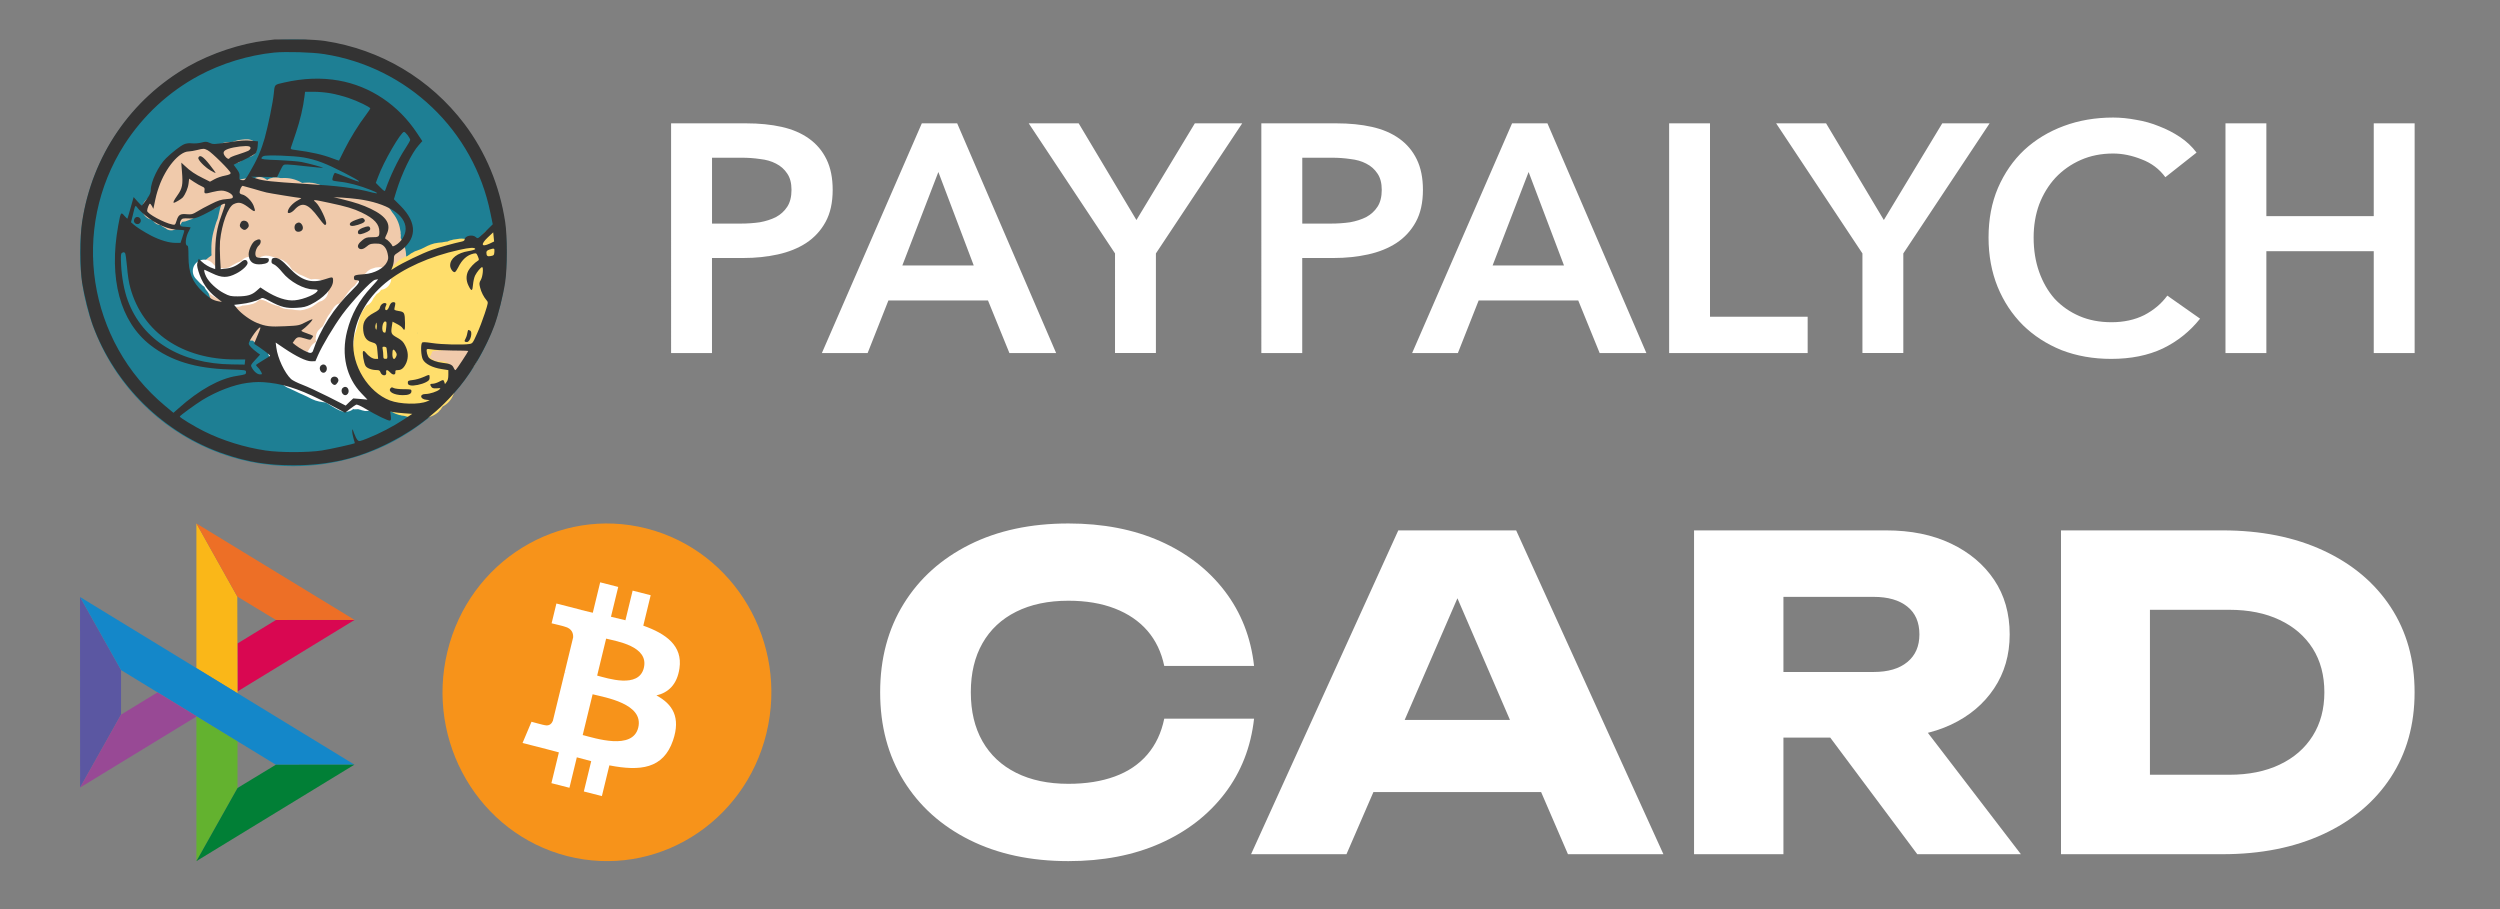<?xml version="1.0" encoding="utf-8"?>
<!-- Generator: Adobe Illustrator 27.2.0, SVG Export Plug-In . SVG Version: 6.00 Build 0)  -->
<svg version="1.1" id="Слой_1" xmlns="http://www.w3.org/2000/svg" xmlns:xlink="http://www.w3.org/1999/xlink" x="0px" y="0px"
	 viewBox="0 0 110 40" enable-background="new 0 0 110 40" xml:space="preserve">
<rect x="0" y="0" width="110" height="40" fill="#808080" stroke="none"/>
<g>
	<defs>
		<rect id="SVGID_1_" x="3.521" y="1.735" width="18.779" height="18.779"/>
	</defs>
	<clipPath id="SVGID_00000121265547058770225780000005305605333852488329_">
		<use xlink:href="#SVGID_1_"  overflow="visible"/>
	</clipPath>
	<g clip-path="url(#SVGID_00000121265547058770225780000005305605333852488329_)">
		<path fill="#1E7F94" d="M12.91,1.735L12.91,1.735c5.186,0,9.389,4.204,9.389,9.389l0,0
			c0,5.186-4.204,9.389-9.389,9.389l0,0c-5.186,0-9.389-4.204-9.389-9.389l0,0
			C3.521,5.939,7.725,1.735,12.91,1.735z"/>
		<path fill="none" stroke="#F0CAAB" stroke-linecap="round" d="M10.129,11.699c0-0.145,0-0.29,0-0.435
			c0-0.079,0.007-0.19-0.035-0.257c-0.045-0.074-0.02-0.231-0.014-0.308
			c0.015-0.175,0.048-0.344,0.048-0.52c0-0.012,0.004-0.198-0.044-0.113
			c-0.077,0.137-0.085,0.337-0.132,0.488c-0.087,0.283-0.138,0.535-0.138,0.829
			c0,0.117,0,0.235,0,0.352c0,0.03,0.017,0.046,0.017,0.007
			c0-0.121,0.005-0.243-0.009-0.364c-0.038-0.34-0.036-0.714,0.053-1.045
			C9.923,10.163,9.967,9.978,10.038,9.819c0.035-0.079,0.051-0.194,0.074-0.279
			c0.036-0.135,0.061-0.373,0.166-0.478c0.065-0.065,0.264-0.114,0.356-0.114"/>
		<path fill="none" stroke="#F0CAAB" stroke-linecap="round" d="M10.669,8.426
			c-0.001,0.033-0.052,0.232-0.052,0.108c0-0.08-0.008-0.096,0.061-0.134
			c0.054-0.03,0.125-0.055,0.191-0.043c0.14,0.025-0.068,0.442-0.025,0.496
			c0.024,0.03,0.045-0.063,0.066-0.095c0.045-0.07,0.055-0.08,0.118-0.133
			c0.1-0.086,0.197-0.166,0.288-0.261c0.071-0.074,0.148-0.135,0.095,0.023
			c-0.054,0.162-0.143,0.312-0.219,0.464c-0.065,0.129-0.071,0.094-0.014,0.027
			c0.088-0.102,0.206-0.196,0.313-0.275c0.008-0.006,0.119-0.095,0.163-0.07
			c0.061,0.036-0.005,0.222-0.015,0.258c-0.042,0.156-0.081,0.317-0.136,0.468
			c-0.011,0.031,0.026-0.102,0.031-0.115c0.034-0.084,0.075-0.166,0.118-0.246
			c0.003-0.006,0.099-0.136,0.099-0.114c0,0.015-0.74,0.176-0.645,0.303
			c0.116,0.155-0.1,0.182-0.237,0.206c-0.179,0.032-0.35,0.019-0.465-0.135
			c-0.031-0.042-0.045-0.143-0.047-0.054C10.348,9.366,10.28,9.62,10.242,9.879
			c-0.018,0.119-0.034,0.238-0.052,0.356c-0.013,0.086-0.042,0.097-0.001,0.008
			c0.108-0.233,0.305-0.478,0.497-0.65c0.035-0.031,0.03,0.054,0.031,0.066
			c0.01,0.188,0.004,0.377,0.004,0.565c0,0.058-0.021,0.171,0.012,0.06
			c0.03-0.105,0.074-0.213,0.114-0.313c0.088-0.22,0.166-0.486,0.298-0.686
			c0.006-0.008,0.026-0.018,0.029-0.009c0.011,0.031,0.004,0.066,0.003,0.099
			c-0.003,0.12-0.013,0.204-0.032,0.325c-0.023,0.146-0.056,0.291-0.083,0.436
			c-0.007,0.04-0.064,0.216-0.033,0.073c0.029-0.134,0.066-0.268,0.112-0.397
			c0.029-0.081,0.03-0.04,0.004-0.006c-0.126,0.161-0.331,0.25-0.491,0.37
			c-0.036,0.027-0.128,0.189-0.185,0.163c-0.047-0.021-0.036-0.111-0.052-0.15
			c-0.006-0.013-0.009,0.028-0.01,0.043c-0.005,0.085-0.301,2.217-0.313,2.301
			c-0.05,0.363,0.379,0.439-0.235,0c1.027,0.794,0.539,0.333,0.557,0.364
			c0.02,0.034-0.013-1.495-0.005-1.522c0.122-0.393,0.328-0.77,0.428-1.169
			c0.019-0.076,0.031,0.007,0.035,0.043c0.022,0.225,0.006,0.466-0.031,0.688
			c-0.033,0.203-0.11,0.42-0.122,0.624c-0.004,0.074-0.017-0.067-0.017-0.088
			c0-0.289,0.172-0.615,0.306-0.86c0.075-0.138,0.159-0.268,0.258-0.39
			c0.053-0.065,0.045,0.085,0.045,0.105c0,0.369-0.039,0.759,0.009,1.125
			c0.002,0.016,0.009,0.147,0.009,0.07c0-0.169,0.012-0.337,0.021-0.506
			c0.032-0.597,0.102-1.205,0.248-1.786c0.002-0.01,0.05-0.188,0.07-0.137
			c0.05,0.129,0.01,0.342,0.01,0.478c0,0.227-0.001,0.454,0,0.681
			c0.001,0.147-0.008,0.319,0.027,0.464c0.056,0.231,0.125,0.942,0.112,0.704
			c-0.003-0.061-0.082-0.056-0.101-0.105c-0.008-0.021,0.028-0.084,0.035-0.103
			c0.122-0.335,0.2-0.687,0.273-1.035c0.112-0.539,0.193-1.096,0.193-1.647
			c0-0.061,0.032-0.224-0.07-0.227c-0.142-0.004-0.164,0.073-0.211,0.217
			c-0.072,0.221-0.131,0.453-0.168,0.683c-0.004,0.023-0.004,0.052,0.023,0.03
			c0.083-0.068,0.1-0.222,0.146-0.314c0.02-0.04,0.122-0.22,0.123-0.089
			c0.001,0.093-0.04,0.29,0.021,0.371c0.046,0.062,0.123-0.067,0.147-0.095
			c0.083-0.094,0.532-0.454,0.658-0.482c0.032-0.007-0.26,0.304-0.182,0.306
			c0.189,0.005,0.372-0.027,0.564-0.015c0.15,0.01,0.296,0.067,0.446,0.067
			c0.063,0,0.128-0.004,0.191,0.005c0.395,0.053,0.791,0.136,1.173,0.249
			c0.249,0.074,0.495,0.157,0.743,0.23c0.084,0.025,0.184,0.126,0.251,0.182
			c0.055,0.046,0.146,0.098,0.131,0.18c-0.024,0.132-0.053,0.327-0.013,0.453
			c0.005,0.017-0.007-0.042-0.023-0.048c-0.227-0.09-0.518-0.018-0.758-0.04
			c-0.136-0.012-0.207-0.151-0.319-0.227c-0.123-0.084-0.229-0.208-0.342-0.303
			c-0.313-0.26-0.669-0.539-1.085-0.593c-0.259-0.033-0.517-0.049-0.776-0.087
			c-0.174-0.026-0.391-0.09-0.57-0.069c-0.031,0.004-0.075,0.035-0.089,0.062
			c-0.031,0.059-0.023,0.17-0.03,0.231c-0.023,0.19-0.059,0.378-0.089,0.567
			c-0.041,0.262-0.085,0.528-0.205,0.768c-0.016,0.033-0.03,0.029-0.039,0.068
			c-0.026,0.119-0.031,0.235-0.031,0.356c0,0.103,0.054,0.168,0.098,0.258
			c0.041,0.085,0.083,0.169,0.12,0.256c0.035,0.082,0.174,0.075,0.249,0.083
			c0.048,0.005,0.096,0.014,0.145,0.014c0.081,0,0.002-0.213,0-0.226
			c-0.05-0.26-0.119-0.518-0.159-0.78c-0.002-0.014-0.002-0.034,0.001-0.048
			c0.004-0.022,0.023-0.091,0.023-0.091c-0.007,0.014-0.024,0.08-0.024,0.042
			c0-0.052-0.043,0.095-0.076,0.134c-0.025,0.029-0.028,0.044-0.028,0.081
			c0,0.161-0.041,0.32-0.087,0.475c-0.059,0.199-0.087-0.035-0.087-0.109"/>
		<path fill="none" stroke="#F0CAAB" stroke-width="3" stroke-linecap="round" d="M12.514,9.331
			c0,0.164,0.02,0.343-0.004,0.505c-0.007,0.051-0.031,0.089-0.031,0.139
			c0,0.077-0.016,0.15-0.017,0.226c-0.001,0.048-0.012,0.225,0.035,0.257
			c0.214,0.147,0.385,0.361,0.591,0.525c0.087,0.07,0.14,0.162,0.2,0.26
			c0.025,0.041,0.055,0.071-0.01,0.089c-0.09,0.026-0.184,0.049-0.274,0.009
			c-0.092-0.041-0.035-0.074,0.042-0.05c0.093,0.029,0.197,0.09,0.269,0.157
			c0.057,0.053,0.11,0.147,0.148,0.215c0.041,0.073,0.116,0.061,0.187,0.088
			c0.105,0.04,0.177,0.048,0.288,0.052c0.146,0.005,0.197,0.037,0.313-0.083
			c0.19-0.197-0.033-0.54-0.139-0.722c-0.077-0.132-0.207-0.232-0.323-0.327
			c-0.105-0.086-0.176-0.196-0.265-0.295c-0.136-0.151-0.32-0.33-0.295-0.556
			c0.007-0.059,0.059-0.091,0.094-0.133c0.064-0.075,0.081-0.119,0.18-0.152
			c0.077-0.026,0.167,0.079,0.226,0.122c0.037,0.027,0.118,0.071,0.139,0.116
			c0.04,0.084,0.081,0.146,0.161,0.201c0.151,0.105,0.304,0.244,0.476,0.312
			c0.08,0.032,0.101,0.08,0.158,0.155c0.021,0.028,0.068,0.133,0.123,0.078
			c0.042-0.042,0.09-0.133,0.114-0.189c0.023-0.051-0.005-0.079-0.025-0.131
			c-0.023-0.059-0.027-0.12-0.027-0.182c0-0.032-0.045-0.037-0.061-0.072
			c-0.051-0.113,0.071-0.059,0.132-0.042c0.111,0.033,0.218,0.065,0.33,0.09
			c0.19,0.042,0.395-0.012,0.583,0.03c0.073,0.016,0.148,0.042,0.148,0.132
			c0,0.086,0.032,0.116,0.104,0.152c0.072,0.036,0.061,0.024,0.017,0.087
			c-0.032,0.046-0.052,0.083-0.052,0.139c0,0.141-0.033,0.28-0.035,0.422
			c-0,0.032,0.019,0.115-0.025,0.128c-0.068,0.019-0.148,0.022-0.219,0.017
			c-0.092-0.006-0.188-0.011-0.279-0.031c-0.025-0.006-0.111-0.036-0.135-0.014
			c-0.015,0.014-0.004,0.088-0.004,0.104c0.003,0.105,0.061,0.188,0.124,0.269
			c0.071,0.091,0.107,0.148,0.138,0.257c0.013,0.045,0.18-0.119,0.2-0.131
			c0.075-0.043,0.14-0.104,0.234-0.104c0.067,0,0.1-0.112,0.139-0.157
			c0.025-0.028,0.044-0.05,0.087-0.031c0.03,0.013,0.125,0.031,0.093,0.031
			c-0.219,0-0.431-0.039-0.648-0.051c-0.153-0.009-0.286,0.061-0.429,0.103
			c-0.129,0.038-0.263,0.108-0.304,0.25c-0.006,0.022-0.018-0.044-0.018-0.068
			c0-0.03-0.017-0.089-0.036-0.155c-0.016-0.055-0.016,0.039-0.016,0.051
			c0,0.086-0.029,0.164-0.046,0.249c-0.061,0.296-0.237,0.46-0.472,0.627
			c-0.097,0.068-0.18,0.13-0.257,0.219c-0.078,0.088-0.163,0.079-0.273,0.081
			c-0.233,0.004-0.462,0.052-0.696,0.052c-0.145,0-0.257-0.044-0.397-0.074
			c-0.102-0.022-0.167-0.103-0.261-0.132c-0.064-0.02-0.118-0.06-0.182-0.081
			c-0.064-0.022-0.143-0.034-0.202-0.064c-0.046-0.023-0.03-0.073-0.061-0.1
			c-0.019-0.016-0.085-0.018-0.107-0.019c-0.099-0.006-0.204,0.034-0.302,0.015
			c-0.105-0.021-0.047-0.131-0.088-0.198c-0.056-0.092-0.106-0.152-0.181-0.226
			c-0.032-0.032-0.081-0.129-0.138-0.112c-0.042,0.012,0.003,0.283,0.007,0.317
			c0.014,0.147,0.079,0.436-0.123,0.483c-0.133,0.031-0.28,0.017-0.416,0.017
			c-0.036,0-0.072,0-0.108,0c-0.008,0-0.521,0.044-0.519,0.041
			c0.029-0.044,0.541,0.033,0.558,0.055c0.039,0.053,0.054,0.105,0.078,0.165
			c0.049,0.12,0.09,0.268,0.231,0.279c0.123,0.009,0.264,0.086,0.383,0.122
			c0.1,0.03,0.195,0.07,0.292,0.104c0.057,0.02,0.014,0.017-0.019,0.014
			c-0.142-0.016-0.283-0.036-0.426-0.045c-0.038-0.002-0.17-0.026-0.205,0
			c-0.005,0.003,0.013,0.062,0.014,0.07c0.004,0.087,0.044,0.137,0.091,0.205
			c0.006,0.008,0.114-0.035,0.143-0.035c0.07,0,0.14,0,0.21,0
			c0.066,0,0.1,0.003,0.156,0.035c0.038,0.022,0.046,0.086,0.088,0.105
			c0.132,0.059,0.279,0.052,0.423,0.052c0.114,0,0.226,0.003,0.339,0.021
			c0.058,0.009,0.112,0.048,0.17,0.048c0.06,0,0.114-0.006,0.174-0.017
			c0.059-0.011,0.118-0.017,0.178-0.017c0.049,0-0.129,0.024-0.147,0.028
			c-0.138,0.029-0.256,0.094-0.397,0.094c-0.055,0-0.111,0-0.166,0
			c-0.051,0-0.079,0.011-0.122,0.018c-0.01,0.002-0.063,0.032-0.045,0.032
			c0.067,0,0.142-0.021,0.204-0.043c0.214-0.074,0.406-0.13,0.635-0.13
			c0.043,0,0.295-0.03,0.311,0.018c0.005,0.016-0.007,0.047,0.015,0.05
			c0.102,0.014,0.228-0.018,0.327-0.043c0.176-0.044,0.317-0.218,0.48-0.301
			c0.086-0.044,0.133-0.075,0.186-0.147c0.037-0.052,0.06-0.105,0.108-0.153
			c0.117-0.117,0.161-0.288,0.314-0.374c0.08-0.045,0.148-0.093,0.225-0.139
			c0.086-0.051,0.12-0.11,0.186-0.175c0.124-0.124,0.247-0.249,0.371-0.373"/>
		<path fill="none" stroke="#F0CAAB" stroke-width="2" stroke-linecap="round" d="M13.367,15.025
			c-0.138,0-0.237-0.002-0.356-0.07c-0.031-0.018,0.041,0.013,0.051,0.017
			c0.096,0.043,0.17,0.134,0.279,0.158c0.029,0.006,0.198,0.12,0.2,0.086
			c0.011-0.194,0-0.394,0-0.588c0-0.054-0.021-0.132,0.045-0.144
			c0.08-0.015,0.175,0.011,0.263,0c0.091-0.011,0.149-0.246,0.198-0.322
			c0.054-0.084,0.102-0.17,0.152-0.255c0.034-0.057,0.058-0.145,0.104-0.192
			c0.016-0.016-0.028,0.058-0.031,0.004c-0.003-0.046,0.039-0.064,0.052-0.105"/>
		<path fill="none" stroke="#F0CAAB" stroke-linecap="round" d="M10.4,12.785
			c-0.208-0.016-0.415-0.034-0.623-0.047c-0.026-0.002-0.057,0.008-0.079-0.006
			c-0.009-0.006-0.019-0.02-0.024-0.029c-0.024-0.048-0.036-0.099-0.062-0.148
			c-0.051-0.096-0.132-0.157-0.189-0.246c-0.045-0.07-0.123-0.091-0.165-0.163
			c-0.027-0.046-0.094-0.094-0.139-0.116"/>
		<path fill="none" stroke="#F0CAAB" stroke-linecap="round" d="M10.974,13.705
			c0.117,0.089,0.216,0.179,0.325,0.266c0.032,0.026,0.093,0.076,0.135,0.078
			c0.047,0.003,0.142,0.021,0.164,0.066"/>
		<path fill="none" stroke="#F0CAAB" stroke-linecap="round" d="M16.903,11.635
			c0.035-0.165,0.115-0.305,0.115-0.476"/>
		<path fill="none" stroke="#F0CAAB" stroke-linecap="round" d="M18.842,15.42
			c0.103,0,0.203,0,0.305,0.012c0.02,0.002,0.088,0.001,0.105,0.014
			c0.061,0.049,0.198,0.059,0.274,0.073c0.058,0.011,0.118,0.005,0.177,0.007
			c0.071,0.002,0.143,0.023,0.212,0.041c0.052,0.014,0.1,0.035,0.151,0.05
			c0.045,0.013,0.1-0.019,0.142-0.03c0.051-0.014,0.111-0.015,0.156-0.044
			c0.019-0.012,0.039-0.028,0.059-0.039c0.026-0.014,0.101-0.034,0.106,0.011
			c0.015,0.148-0.025,0.259-0.129,0.364c-0.088,0.088-0.143,0.211-0.245,0.283
			c-0.086,0.061-0.262-0.038-0.262-0.148c0-0.051-0.124-0.087-0.161-0.107
			c-0.127-0.069-0.287-0.018-0.419-0.083c-0.105-0.052-0.26-0.039-0.323-0.153
			c-0.001-0.002,0.274,0.01,0.33,0.015c0.131,0.012,0.262,0.025,0.393,0.039
			c0.167,0.017,0.339,0.076,0.498,0.129"/>
		<path fill="none" stroke="#FFFFFF" stroke-linecap="round" d="M8.983,11.924
			c0.11,0.11,0.222,0.255,0.359,0.334c0.138,0.08,0.273,0.171,0.415,0.244
			c0.046,0.024-0.037,0-0.048-0.003c-0.038-0.012-0.079-0.018-0.115-0.036
			c-0.042-0.021-0.08-0.051-0.127-0.051c-0.033,0,0.014,0.076,0.028,0.089
			c0.041,0.041,0.105,0.081,0.156,0.109c0.045,0.025,0.094,0.058,0.143,0.081
			c0.095,0.045,0.194,0.075,0.284,0.127c0.087,0.05,0.193,0.068,0.278,0.123
			c0.028,0.018,0.054,0.043,0.084,0.059c0.028,0.015,0.016-0.031,0.022-0.042
			c0.007-0.016,0.228-0.016,0.253-0.016c0.056-0.002,0.108-0.016,0.163-0.025
			c0.069-0.012,0.116-0.021,0.17-0.073c0.059-0.057,0.129-0.099,0.187-0.156
			c0.041-0.041,0.108-0.063,0.153-0.097c0.037-0.028,0.204,0.104,0.258,0.123
			c0.041,0.015,0.086,0.01,0.127,0.025c0.028,0.01,0.061,0.034,0.089,0.04
			c0.055,0.012,0.098,0.044,0.148,0.07c0.082,0.043,0.175,0.08,0.263,0.108
			c0.104,0.033,0.192,0.035,0.28,0.101c0.05,0.038,0.085,0.047,0.148,0.048
			c0.142,0.001,0.27,0.02,0.409,0.045c0.102,0.019,0.198-0.023,0.294-0.055
			c0.139-0.046,0.23-0.166,0.36-0.229c0.018-0.009,0.038-0.018,0.054-0.031
			c0.002-0.001,0.02-0.014,0.017-0.015c-0.067-0.019-0.146-0.018-0.215-0.033
			c-0.189-0.041-0.354-0.129-0.528-0.209c-0.047-0.022-0.099-0.036-0.145-0.059
			c-0.115-0.058-0.214-0.138-0.324-0.206c-0.099-0.061-0.168-0.12-0.221-0.226
			c-0.028-0.056-0.083-0.118-0.13-0.161c-0.007-0.006-0.025-0.007-0.035-0.013
			c-0.028-0.019-0.047-0.042-0.082-0.048c-0.133-0.024-0.258-0.072-0.389-0.113
			c-0.12-0.038-0.168,0.116-0.269,0.16c-0.04,0.017-0.189,0.03-0.231,0.006
			c-0.061-0.034-0.142-0.028-0.204-0.07c-0.021-0.014-0.077-0.067-0.059-0.049
			c0.019,0.019,0.061,0.012,0.085,0.012c0.037,0,0.074,0,0.111,0
			c0.044,0,0.083,0.019,0.125,0.02c0.12,0.004,0.24,0,0.363,0.015
			c0.101,0.012,0.18,0.047,0.263,0.109c0.049,0.037,0.089,0.061,0.144,0.088
			c0.134,0.067,0.247,0.166,0.36,0.263c0.168,0.143,0.305,0.332,0.525,0.398
			c0.116,0.035,0.228,0.081,0.346,0.11c0.084,0.02,0.199,0.015,0.277,0.05
			c0.029,0.013,0.057-0.008,0.078-0.027c0.052-0.047,0.106-0.059,0.175-0.06
			c0.012-0,0.112,0.004,0.085,0.01c-0.108,0.024-0.232,0.016-0.342,0.016
			c-0.252-0.001-0.503-0.018-0.755-0.03c-0.093-0.005-0.186-0.006-0.279-0.006
			c-0.033,0-0.077,0.006-0.11-0.006c-0.018-0.007-0.027-0.037-0.034-0.052
			c-0.027-0.055-0.061-0.103-0.105-0.146c-0.122-0.121-0.285-0.2-0.425-0.298
			c-0.054-0.038-0.118-0.057-0.179-0.081c-0.068-0.027-0.139-0.09-0.075,0.018
			c0.055,0.092,0.119,0.179,0.172,0.271c0.021,0.036-0.222-0-0.242-0.005
			c-0.121-0.026-0.214-0.089-0.262-0.2c-0.034-0.079-0.243,0.102-0.262,0.126
			c-0.072,0.091-0.05,0.195-0.172,0.234c-0.178,0.057-0.34,0.026-0.52-0.009
			c-0.16-0.031-0.287-0.073-0.42-0.166c-0.054-0.038-0.111-0.068-0.166-0.105
			c-0.025-0.016-0.046-0.037-0.074-0.048c-0.04-0.016,0.1,0.001,0.109,0.002
			c0.116,0.013,0.207-0.015,0.32-0.035c0.039-0.007,0.084-0.012,0.121-0.025
			c0.073-0.025,0.141-0.09,0.21-0.126c0.073-0.038,0.146-0.079,0.22-0.116
			c0.027-0.013,0.073-0.021,0.095-0.041c0.045-0.04,0.14-0.018,0.199-0.018
			c0.062,0,0.005,0.13-0.007,0.158c-0.048,0.113-0.134,0.171-0.23,0.239
			c-0.047,0.033-0.076,0.086-0.124,0.118c-0.038,0.025-0.095,0.038-0.14,0.045
			c-0.023,0.003-0.034,0-0.029-0.025c0.006-0.029,0.036-0.046,0.058-0.063
			c0.054-0.042,0.11-0.085,0.148-0.143c0.03-0.045,0.035-0.077,0.075-0.111
			c0.048-0.041,0.101-0.092,0.166-0.105"/>
		<path fill="none" stroke="#FFDE6C" stroke-width="2" stroke-linecap="round" d="M19.017,17
			c-0.123-0.02-0.237-0.025-0.352-0.078c-0.044-0.02-0.108-0.009-0.156-0.009
			c-0.082,0-0.095-0.024-0.095-0.112c0-0.116-0.027-0.177-0.13-0.225
			c-0.132-0.062-0.23-0.191-0.361-0.249c-0.109-0.048,0.012,0.274,0.035,0.317
			c0.058,0.113,0.133,0.207,0.19,0.321c0.058,0.116,0.134,0.159,0.25,0.224
			c0.079,0.045,0.177,0.097,0.224,0.18c0.029,0.05-0.193,0.027-0.241,0.027
			c-0.132,0-0.27-0.038-0.395-0.078c-0.063-0.02-0.138-0.007-0.198-0.034
			c-0.218-0.099-0.392-0.267-0.603-0.388c-0.098-0.056-0.188-0.097-0.268-0.172
			c-0.049-0.046-0.084-0.066-0.124-0.121c-0.038-0.051-0.092-0.093-0.138-0.134
			c-0.07-0.063-0.1-0.138-0.155-0.207c-0.048-0.059-0.047-0.026-0.017,0.031
			c0.021,0.04,0.021-0.027,0.021-0.043c0-0.038-0.025-0.065-0.038-0.099
			c-0.045-0.116-0.128-0.2-0.165-0.32c-0.026-0.085-0.051-0.19-0.056-0.28
			c-0.003-0.063-0.052-0.108-0.052-0.172c0-0.126,0.004-0.253,0-0.379
			c-0-0.01-0.031-0.23,0.013-0.186c0.039,0.039,0.038,0.193,0.038,0.017
			c0-0.15,0.013-0.278,0.051-0.41c0.016-0.055,0.017-0.107,0.045-0.163
			c0.057-0.115,0.169-0.247,0.196-0.371c0.041-0.184,0.166-0.294,0.294-0.422
			c0.126-0.126,0.176-0.195,0.241-0.369c0.059-0.157,0.097-0.246,0.238-0.323
			c0.253-0.138,0.564-0.188,0.848-0.188c0.087,0,0.121-0.007,0.121,0.095
			c0,0.024-0.018,0.012-0.025,0.007c-0.077-0.057-0.099-0.179-0.123-0.264
			c-0.048-0.17,0.03-0.184,0.191-0.235c0.148-0.047,0.258-0.201,0.406-0.241
			c0.194-0.053,0.362-0.154,0.54-0.239c0.085-0.041,0.202-0.039,0.295-0.049
			c0.084-0.009,0.165-0.038,0.249-0.038c0.057,0,0.145,0.001,0.196-0.027
			c0.061-0.033,0.088-0.073,0.166-0.077c0.069-0.004,0.178-0.059,0.203,0.042
			c0.068,0.272,0.062,0.561,0.138,0.831c0.031,0.112,0.014,0.224,0.031,0.339
			c0.023,0.154,0.025,0.302,0.025,0.458c0,0.239,0.018,0.485-0.021,0.722
			c-0.025,0.147-0.107,0.188-0.23,0.249c-0.068,0.034-0.133,0.092-0.215,0.07
			c-0.074-0.02-0.131-0.089-0.169-0.15c-0.151-0.242-0.229-0.527-0.247-0.81
			c-0.014-0.217,0.019-0.446-0.143-0.617c-0.113-0.119-0.2,0.025-0.233,0.138
			c-0.101,0.348-0.132,0.71-0.107,1.069c0.01,0.139,0.032,0.26,0.089,0.388
			c0.014,0.032,0.044,0.15,0.011,0.177c-0.018,0.014-0.086-0.022-0.107-0.021
			c-0.093,0.002-0.174,0.061-0.27,0.051c-0.047-0.005-0.087-0.027-0.129-0.046
			c-0.045-0.02-0.09,0.031-0.127,0.051c-0.231,0.122-0.481,0.136-0.548,0.442
			c-0.025,0.115-0.012,0.264-0.12,0.345c-0.028,0.021-0.068,0.008-0.1,0.006
			c-0.121-0.009-0.214,0.029-0.336-0.019c-0.149-0.059-0.344-0.173-0.345-0.356
			c-0-0.065,0.031-0.133,0.037-0.199c0.004-0.038-0.002-0.077,0.005-0.115
			c0.039-0.229,0.194-0.439,0.35-0.605c0.079-0.083,0.153-0.211,0.266-0.249"/>
		<path fill="none" stroke="#FFDE6C" stroke-width="0.75" stroke-linecap="round" d="M19.551,16.862
			c0-0.215,0.147-0.478-0.068-0.574c-0.103-0.046-0.319,0.007-0.424-0.04
			c-0.131-0.059-0.294-0.141-0.396-0.24c-0.031-0.03-0.043-0.052-0.069-0.085
			c-0.018-0.024-0.032-0.079-0.051-0.095c-0.042-0.033-0.053-0.156-0.069-0.208
			c-0.03-0.095-0.043-0.193-0.043-0.292c0-0.07,0.002-0.132,0.016-0.198
			c0.023-0.102,0.101-0.078,0.191-0.078c0.086,0,0.131-0.091,0.216-0.1
			c0.074-0.008,0.15-0.004,0.224-0.004c0.051,0,0.094,0.024,0.146,0.016
			c0.042-0.006,0.037,0.017,0.073,0.018c0.119,0.004,0.239,0,0.358,0
			c0.1,0,0.2,0,0.301,0c0.204,0,0.402-0.034,0.604-0.034
			c0.036,0,0.072,0.001,0.108,0c0.04-0.002,0.006-0.068,0.052-0.079
			c0.018-0.004,0.112-0.141,0.13-0.169c0.087-0.135,0.149-0.313,0.218-0.46
			c0.047-0.099,0.042-0.198,0.077-0.296c0.043-0.121,0.126-0.221,0.174-0.337
			c0.06-0.146-0.008-0.613,0.056-0.469c0.03,0.068-0.034-0.139-0.04-0.154
			c-0.064-0.164-0.167-0.312-0.221-0.481c-0.026-0.08-0.011-0.177,0.003-0.258
			c0.035-0.2,0.021-0.417,0.038-0.619c0.009-0.108,0.001-0.202,0.069-0.288
			c0.063-0.081,0.227-0.148,0.328-0.148c0.03,0,0.075,0.008,0.103-0.004
			c0.03-0.013,0.034,0.054,0.034,0.011c0-0.082-0.019-0.752-0.038-0.744
			c-0.072,0.031-0.15,0.141-0.178,0.214c-0.042,0.111-0.061,0.115-0.148,0.154
			c-0.096,0.043-0.175,0.121-0.231,0.21c-0.062,0.098,0.104,0.097,0.155,0.107
			c0.156,0.031,0.24,0.082,0.375,0.155c0.05,0.027,0.232,0.071,0.225,0.069
			c-0.329-0.101-0.683-0.095-1.022-0.139c-0.083-0.011-0.297-0.006-0.241-0.068
			c0.029-0.032,0.049-0.077,0.065-0.117c0.004-0.01,0.033-0.021,0.023-0.021
			c-0.115,0-0.23-0.002-0.343,0.025c-0.13,0.03-0.286,0.063-0.392,0.147
			c-0.016,0.013-0.096,0.067-0.09,0.067c0.066,0,0.141-0.035,0.206-0.046
			c0.106-0.018,0.211-0.021,0.318-0.021c0.063,0,0.11-0.025,0.171-0.035
			c0.045-0.007,0.099-0.011,0.137-0.038c0.03-0.022,0.041-0.06,0.073-0.082
			c0.05-0.035,0.108-0.052,0.008-0.052c-0.058,0-0.254-0.048-0.263,0.017
			c-0.027,0.186-0.31,0.334-0.442,0.435c-0.115,0.087-0.235,0.178-0.325,0.293
			c-0.093,0.119-0.155,0.266-0.259,0.377c-0.044,0.047-0.077,0.037-0.077-0.019"/>
		<path fill="none" stroke="#F0CAAB" stroke-linecap="round" d="M6.758,9.174
			C6.895,9.037,7.14,8.895,7.219,8.717c0.029-0.064,0.054-0.139,0.074-0.208
			c0.016-0.057,0.008-0.135,0.03-0.187C7.381,8.185,7.477,8.081,7.583,7.966
			C7.653,7.89,7.733,7.797,7.733,7.69c0-0.052,0.035-0.113,0.043-0.167
			C7.787,7.442,7.84,7.372,7.857,7.296C7.898,7.109,8.038,7.301,8.169,7.348
			c0.097,0.035,0.207,0.076,0.27,0.161C8.513,7.608,8.619,7.725,8.73,7.783
			c0.08,0.042,0.18,0.083,0.27,0.083c0.134,0,0.084-0.119,0.062-0.227
			C9.015,7.407,8.954,7.218,8.73,7.131C8.593,7.078,8.439,7.062,8.305,7.1
			C8.183,7.135,8.574,7.145,8.688,7.088c0.124-0.062,0.317-0.158,0.411,0.01
			C9.183,7.251,9.387,7.318,9.472,7.472c0.026,0.047,0.09,0.27,0.119,0.27
			c0.044,0,0.072-0.07,0.125-0.082C9.789,7.644,9.798,7.653,9.745,7.574
			C9.701,7.506,9.664,7.399,9.664,7.317c0-0.047-0.019-0.113-0.062-0.135"/>
		<path fill="none" stroke="#F0CAAB" stroke-width="0.75" stroke-linecap="round" d="M9.788,6.849
			c0.192,0,0.374-0.031,0.56-0.042c0.029-0.002,0.136-0.157,0.166-0.187
			c0.044-0.044,0.125-0.083,0.187-0.083c0.031,0,0.062,0,0.093,0
			c0.059,0,0.028-0.012,0.01,0.01c-0.029,0.037-0.198,0.052-0.24,0.052
			c-0.12,0-0.233,0.021-0.352,0.021c-0.044,0-0.256,0-0.28,0.031
			c-0.018,0.022,0.222-0.01,0.254-0.015c0.142-0.023,0.287-0.038,0.428-0.067
			c0.048-0.01,0.116,0.002,0.153-0.028c0.011-0.009,0.191-0.008,0.178-0.021
			c-0.04-0.035-0.228-0.006-0.277-0.003c-0.152,0.007-0.298,0.08-0.44,0.128
			C10.055,6.705,9.892,6.753,9.715,6.799c-0.133,0.035-0.257,0.051-0.394,0.051
			c-0.062,0-0.153,0.016-0.202,0.051C8.773,7.144,8.295,7.269,8.076,7.658
			c-0.056,0.099-0.005,0.296-0.104,0.375C7.891,8.098,7.857,8.25,7.779,8.328
			C7.591,8.516,8.225,8.029,8.414,7.841c0.017-0.017,0.191-0.194,0.191-0.09
			c0,0.102-0.089,0.163-0.156,0.229C8.355,8.075,8.267,8.183,8.191,8.292
			C8.115,8.401,8.04,8.518,8.025,8.655C8.023,8.675,7.993,8.801,8.024,8.754
			c0.062-0.095,0.107-0.195,0.178-0.286C8.233,8.428,8.564,8.136,8.564,8.263
			c0,0.165-0.03,0.661-0.021,0.496c0.002-0.032,0.067-0.38,0.141-0.307
			C8.742,8.511,8.674,8.676,8.793,8.676c0.089,0,0.289-0.255,0.289-0.103
			c0,0.1-0.145,0.215-0.171,0.061c-0.012-0.071-0.011-0.28-0.038-0.213
			C8.864,8.444,8.856,8.545,8.813,8.526c-0.094-0.042-0.178-0.139-0.294-0.112
			C8.36,8.452,8.338,8.579,8.335,8.713C8.33,8.937,8.166,8.963,7.978,8.879
			C7.865,8.828,7.727,8.765,7.631,8.686C7.588,8.651,7.547,8.488,7.547,8.543
			c0,0.095,0.022,0.216,0.043,0.309C7.604,8.92,7.578,8.965,7.598,9.03
			c0.024,0.076,0.031,0.185,0.031,0.264c0,0.085-0.043,0.084-0.114,0.099
			C7.422,9.413,7.333,9.448,7.24,9.469c-0.05,0.012-0.097,0.055-0.15,0.058
			c-0.086,0.005,0.033-0.062,0.083-0.037c0.054,0.027,0.104,0.095,0.15,0.136
			c0.054,0.049,0.123,0.085,0.194,0.088C7.559,9.715,7.509,9.781,7.547,9.76
			c0.035-0.02,0.166-0.199,0.166-0.243c0-0.079,0.063-0.17,0.099-0.239
			c0.065-0.123,0.042-0.003,0.071,0.037C7.924,9.371,7.981,9.401,8.054,9.38
			c0.052-0.015,0.11-0.047,0.167-0.06c0.052-0.012,0.065-0.02,0.112-0.052
			C8.386,9.233,8.493,9.213,8.531,9.164c0.038-0.049,0.081-0.101,0.126-0.145
			c0.064-0.064,0.046-0.143,0.077-0.218c0.017-0.041-0.056,0.013-0.076,0.021
			c-0.058,0.021-0.01,0.058,0.009,0.088c0.068,0.104,0.003,0.152,0.129,0.104
			C8.927,8.963,9.058,8.925,9.186,8.867c0.054-0.024,0.102-0.003,0.145-0.057
			c0.058-0.072,0.25-0.176,0.342-0.176c0.06,0,0.135-0.034,0.197-0.043
			c0.087-0.012,0.157-0.046,0.249-0.04c0.035,0.002-0.02,0.01-0.063-0.021
			c-0.056-0.039-0.104-0.042-0.169-0.042c-0.109,0-0.215-0.021-0.326-0.021
			c-0.18,0-0.361,0-0.541,0"/>
		<path fill="none" stroke="#FFFFFF" stroke-linecap="round" d="M16.713,12.255
			c-0.07,0-0.118,0.007-0.182,0.036c-0.042,0.019-0.044,0.046-0.073,0.075
			c-0.042,0.042-0.087,0.074-0.116,0.128c-0.01,0.019-0.011,0.01-0.027,0.012
			c-0.058,0.006-0.14,0.127-0.169,0.168c-0.044,0.062-0.102,0.124-0.139,0.19
			c-0.016,0.029-0.053,0.069-0.056,0.102c-0.003,0.026-0.017,0.008-0.033,0.01
			c-0.069,0.011-0.15,0.118-0.192,0.169c-0.088,0.109-0.159,0.226-0.238,0.343
			c-0.023,0.034-0.048,0.078-0.079,0.105c-0.017,0.015-0.022,0.089-0.028,0.119
			c-0.021,0.109-0.043,0.199-0.082,0.302c-0.052,0.138-0.07,0.289-0.124,0.424
			c-0.079,0.196-0.11,0.425-0.12,0.635c-0.002,0.041-0.021,0.108-0.025,0.16
			c-0.011,0.131-0.015,0.259-0.015,0.39c0,0.188,0.001,0.363,0.069,0.542
			c0.029,0.076,0.041,0.153,0.069,0.228c0.047,0.124,0.129,0.235,0.197,0.349
			c0.054,0.091,0.107,0.174,0.175,0.256c0.041,0.05,0.079,0.104,0.121,0.154
			c0.032,0.039,0.078,0.067,0.112,0.105c0.077,0.085,0.161,0.158,0.244,0.233
			c0.037,0.033-0.082-0.026-0.094-0.031c-0.087-0.038-0.182-0.06-0.27-0.094
			c-0.044-0.017-0.099-0.029-0.011-0.002c0.109,0.033,0.214,0.086,0.314,0.141
			c0.042,0.023,0.087,0.033,0.128,0.056c0.013,0.007,0.027,0.008,0.037,0.018
			c0.024,0.024-0.066-0.016-0.099-0.024c-0.082-0.019-0.164-0.055-0.249-0.055
			c-0.067,0-0.106,0.028-0.178,0.002c-0.04-0.014-0.091-0.049-0.132-0.027
			c-0.028,0.015-0.054,0.044-0.088,0.045c-0.031,0.001-0.066,0.018-0.095,0.033
			c-0.014,0.007-0.016,0.05-0.04,0.064c-0.027,0.015-0.062-0.005-0.086-0.016
			c-0.176-0.081-0.329-0.191-0.496-0.289c-0.04-0.024-0.092-0.04-0.127-0.073
			c-0.042-0.039-0.108-0.023-0.162-0.029c-0.148-0.017-0.281-0.034-0.416-0.101
			c-0.138-0.069-0.273-0.144-0.416-0.202c-0.197-0.08-0.382-0.184-0.576-0.269
			c-0.035-0.015-0.15-0.044-0.157-0.094c-0.01-0.069-0.077-0.137-0.111-0.195
			c-0.094-0.163-0.162-0.344-0.238-0.516c-0.06-0.137-0.119-0.274-0.164-0.417
			c-0.012-0.037-0.014-0.083-0.016-0.122c-0.001-0.025-0.012-0.053-0.02-0.077
			c-0.003-0.009-0.025-0.073-0.018-0.036c0.045,0.249,0.246,0.322,0.432,0.447
			c0.143,0.097,0.298,0.163,0.456,0.231c0.121,0.051,0.23,0.101,0.357,0.131
			c0.067,0.016,0.135,0.044,0.204,0.046c0.065,0.002,0.134-0.074,0.173-0.118
			c0.099-0.11,0.156-0.255,0.237-0.377c0.001-0.001,0.022-0.044,0.032-0.034
			c0.001,0.001,0.005,0.007,0.008,0.006c0.042-0.02,0.098-0.085,0.127-0.112
			c0.196-0.182,0.409-0.348,0.499-0.607c0.026-0.075,0.008-0.16,0.036-0.234
			c0.005-0.014,0.003-0.01-0.016,0c-0.105,0.056-0.197,0.14-0.286,0.218
			c-0.023,0.02-0.095,0.064-0.095,0.103c0,0.033,0.063-0.009,0.073-0.016
			c0.055-0.039,0.088-0.103,0.121-0.159c0.065-0.112,0.127-0.225,0.18-0.343
			c0.041-0.093,0.082-0.18,0.147-0.259c0.069-0.083,0.22-0.367,0.184-0.265
			c-0.048,0.138-0.127,0.272-0.185,0.406c-0.153,0.352-0.295,0.707-0.389,1.08
			c-0.037,0.147-0.073,0.296-0.082,0.448c-0.005,0.098-0.006,0.214,0.064,0.292
			c0.061,0.068,0.153,0.11,0.234,0.147c0.023,0.01,0.095,0.028,0.07,0.028
			c-0.028,0-0.039-0.288-0.04-0.304c-0.014-0.163-0.008-0.321-0.011-0.484
			c-0.001-0.035-0.024-0.058-0.03-0.09c-0.002-0.01-0.001-0.023,0.001-0.033
			c0.015-0.096,0.017,0.07,0.017,0.071c-0.005,0.363-0.011,0.725,0.001,1.088
			c0.006,0.165,0.002,0.362,0.062,0.522c0.048,0.127,0.179,0.18,0.298,0.223
			c0.052,0.018,0.104,0.035,0.158,0.045c0.019,0.004,0.127,0.039,0.094-0.002
			c-0.074-0.089-0.165-0.164-0.244-0.247c-0.061-0.064-0.118-0.13-0.182-0.19
			c-0.03-0.028-0.084-0.06-0.1-0.099c-0.013-0.032-0.004-0.082-0.003-0.115
			c0.001-0.11,0.101,0.045,0.125,0.074c0.004,0.005,0.104,0.126,0.033,0.09
			c-0.19-0.094-0.371-0.266-0.512-0.422c-0.104-0.115-0.164-0.22-0.154-0.375
			c0.002-0.03,0.016-0.055,0.007-0.086c-0.018-0.068-0.095,0.065-0.1,0.073
			c-0.084,0.144-0.101,0.288-0.02,0.435c0.112,0.203,0.289,0.366,0.423,0.554
			c0.01,0.014,0.077,0.083,0.019,0.041c-0.221-0.157-0.46-0.337-0.612-0.566
			c-0.039-0.059-0.079-0.133-0.109-0.198c-0.003-0.006-0.004-0.024-0.01-0.027
			c-0.005-0.003-0.004,0.01-0.005,0.015c-0.003,0.061,0.008,0.125,0.02,0.185
			c0.028,0.14,0.068,0.281,0.125,0.412c0.008,0.019,0.043,0.071,0.03,0.054
			c-0.12-0.164-0.402-0.208-0.466-0.415c-0.014-0.046-0.04-0.074-0.066-0.112
			c-0.016-0.024-0.02-0.11-0.056-0.112c-0.07-0.004-0.046,0.136-0.046,0.171
			c0,0.074-0.008,0.089-0.088,0.082c-0.03-0.003-0.088-0.017-0.102-0.036
			c-0.047-0.063-0.132-0.099-0.188-0.153c-0.053-0.051-0.093-0.112-0.145-0.164
			c-0.025-0.025-0.076-0.034-0.087-0.068"/>
		<path fill="#333333" d="M12.202,1.722c-0.064,0.008-0.291,0.037-0.499,0.062
			c-1.098,0.127-2.407,0.562-3.412,1.133C5.752,4.37,4.056,6.849,3.613,9.763
			c-0.1,0.636-0.096,2.048,0,2.668c0.092,0.562,0.311,1.441,0.471,1.88
			c0.978,2.647,3.133,4.761,5.783,5.664c1.034,0.357,1.908,0.497,3.053,0.497
			c1.569,0,2.862-0.304,4.231-1.001c1.209-0.612,2.235-1.436,3.081-2.471
			c0.587-0.722,1.193-1.789,1.525-2.688c0.168-0.46,0.387-1.334,0.471-1.9
			c0.096-0.644,0.096-2.015,0-2.647c-0.247-1.605-0.858-3.07-1.796-4.314
			c-1.501-1.978-3.676-3.275-6.138-3.649C13.898,1.739,12.457,1.686,12.202,1.722z
			 M14.257,2.379c3.664,0.57,6.586,3.357,7.32,6.985l0.104,0.505l-0.327,0.324
			c-0.331,0.32-0.331,0.32-0.415,0.242c-0.144-0.135-0.495-0.062-0.495,0.107
			c0,0.033-0.048,0.07-0.108,0.082c-0.363,0.078-1.006,0.254-1.349,0.378
			c-0.399,0.14-1.285,0.566-1.604,0.772l-0.168,0.107l0.056-0.144
			c0.032-0.082,0.06-0.226,0.06-0.328c0-0.172,0.012-0.189,0.192-0.304
			c0.83-0.55,0.866-1.276,0.1-2.048l-0.291-0.291l0.104-0.345
			c0.243-0.792,0.679-1.691,0.986-2.032l0.16-0.181l-0.232-0.349
			c-0.818-1.239-2.055-2.069-3.444-2.315c-0.766-0.135-1.557-0.107-2.415,0.09
			c-0.431,0.099-0.403,0.066-0.447,0.505c-0.036,0.373-0.243,1.375-0.399,1.945
			c-0.152,0.529-0.327,0.936-0.667,1.514c-0.188,0.324-0.208,0.341-0.327,0.328
			c-0.116-0.012-0.124-0.021-0.112-0.16c0.012-0.115-0.016-0.185-0.124-0.332
			l-0.136-0.185l0.451-0.213c0.247-0.119,0.483-0.254,0.519-0.295
			c0.04-0.045,0.076-0.172,0.088-0.3l0.016-0.222l-0.311-0.029
			c-0.243-0.025-0.467-0.008-0.99,0.07C9.404,6.356,9.376,6.356,9.224,6.286
			C9.085,6.225,9.049,6.225,8.861,6.274C8.746,6.303,8.566,6.319,8.45,6.307
			c-0.132-0.016-0.251,0-0.351,0.041C7.935,6.422,7.592,6.685,7.309,6.959
			C6.977,7.28,6.634,7.994,6.634,8.359c0,0.156-0.092,0.316-0.391,0.685
			c-0.008,0.012-0.096-0.07-0.188-0.176L5.88,8.671L5.796,8.971
			c-0.048,0.164-0.104,0.373-0.132,0.464c-0.024,0.09-0.048,0.172-0.056,0.185
			C5.6,9.627,5.541,9.574,5.473,9.496c-0.152-0.185-0.164-0.16-0.271,0.427
			c-0.427,2.327,0.084,4.231,1.421,5.266c0.89,0.69,1.98,1.022,3.476,1.067
			c0.722,0.025,0.726,0.025,0.726,0.119c0,0.098-0.02,0.103-0.399,0.164
			c-0.762,0.115-1.664,0.616-2.57,1.428l-0.224,0.197l-0.371-0.308
			c-3.409-2.848-4.171-7.778-1.784-11.5c0.822-1.276,1.944-2.315,3.273-3.029
			c0.998-0.538,2.187-0.899,3.317-1.014C12.573,2.264,13.743,2.297,14.257,2.379z
			 M14.541,4.103c0.208,0.037,0.563,0.127,0.79,0.205
			c0.403,0.135,0.962,0.406,0.962,0.464c0,0.016-0.084,0.14-0.184,0.275
			C15.79,5.461,15.399,6.098,15.155,6.586c-0.128,0.259-0.235,0.472-0.239,0.48
			c-0.004,0.004-0.124-0.037-0.267-0.09c-0.447-0.172-0.954-0.287-1.66-0.378
			c-0.176-0.021-0.212-0.037-0.192-0.094c0.008-0.037,0.108-0.328,0.219-0.648
			c0.184-0.538,0.327-1.141,0.383-1.625l0.024-0.193h0.371
			C13.998,4.037,14.333,4.066,14.541,4.103z M17.941,5.954
			c0.06,0.082,0.108,0.172,0.108,0.201c0,0.029-0.1,0.205-0.224,0.394
			c-0.307,0.468-0.667,1.219-0.87,1.814c-0.024,0.07-0.048,0.057-0.224-0.119
			l-0.196-0.197l0.1-0.263c0.243-0.669,1.006-1.986,1.145-1.982
			C17.81,5.806,17.877,5.872,17.941,5.954z M10.961,6.442
			c0.1,0.037,0.076,0.131-0.044,0.197c-0.064,0.029-0.267,0.103-0.459,0.164
			c-0.188,0.057-0.351,0.127-0.359,0.156c-0.024,0.07-0.136,0.012-0.216-0.111
			c-0.092-0.144-0.044-0.226,0.168-0.3C10.306,6.459,10.845,6.397,10.961,6.442z
			 M9.137,6.611c0.176,0.086,1.01,0.915,1.01,1.001
			c0,0.049-0.064,0.078-0.247,0.115C9.759,7.752,9.556,7.821,9.444,7.883
			L9.24,7.994L8.937,7.842c-0.339-0.164-0.571-0.32-0.798-0.538
			C8.055,7.222,7.983,7.156,7.979,7.156s0.008,0.181,0.028,0.406
			C8.055,8.125,8.023,8.293,7.808,8.593c-0.16,0.226-0.208,0.328-0.156,0.328
			c0.056,0,0.327-0.164,0.387-0.23c0.12-0.144,0.235-0.415,0.259-0.624
			l0.024-0.205l0.216,0.144c0.12,0.078,0.275,0.168,0.347,0.197
			c0.116,0.049,0.128,0.074,0.112,0.181C8.977,8.535,9.017,8.54,9.348,8.449
			c0.12-0.033,0.299-0.062,0.399-0.062c0.219,0,0.499,0.152,0.499,0.267
			c0,0.074-0.036,0.086-0.283,0.107c-0.231,0.016-0.359,0.057-0.679,0.218
			c-0.216,0.107-0.495,0.254-0.615,0.332C8.474,9.43,8.426,9.443,8.227,9.426
			C7.935,9.397,7.851,9.447,7.772,9.701C7.708,9.898,7.704,9.902,7.58,9.878
			c-0.355-0.07-1.106-0.476-1.106-0.599c0-0.094,0.084-0.316,0.124-0.316
			c0.016,0,0.06,0.049,0.092,0.111l0.056,0.115l0.024-0.103
			C6.862,8.63,6.898,8.49,6.997,8.211c0.291-0.829,0.89-1.543,1.301-1.547
			c0.084-0.004,0.251-0.029,0.371-0.062C8.961,6.529,8.973,6.529,9.137,6.611z
			 M13.359,6.927c0.575,0.107,0.962,0.254,1.804,0.685
			c0.826,0.427,0.854,0.497,0.064,0.176c-0.243-0.098-0.463-0.181-0.483-0.181
			c-0.052,0-0.144,0.271-0.112,0.324c0.012,0.021,0.16,0.049,0.327,0.066
			c0.355,0.033,0.882,0.172,1.333,0.353c0.351,0.135,0.399,0.201,0.096,0.123
			c-0.798-0.209-1.477-0.295-3.069-0.39c-1.361-0.086-1.748-0.127-2.036-0.226
			l-0.239-0.082l0.571,0.008l0.575,0.012l0.136-0.279
			c0.136-0.279,0.136-0.279,0.307-0.279c0.092,0,0.483,0.037,0.866,0.082
			c0.383,0.041,0.702,0.074,0.71,0.066c0.02-0.021-0.611-0.193-0.95-0.259
			c-0.164-0.029-0.627-0.066-1.026-0.082c-0.587-0.02-0.73-0.037-0.73-0.082
			c0-0.029,0.04-0.074,0.092-0.094C11.723,6.808,12.932,6.853,13.359,6.927z
			 M11.144,8.306c0.232,0.07,0.491,0.144,0.583,0.164
			c0.132,0.033,1.425,0.242,1.525,0.246c0.016,0.004-0.044,0.041-0.132,0.09
			c-0.251,0.131-0.459,0.369-0.459,0.525c0,0.09,0.172,0.033,0.291-0.098
			c0.339-0.374,0.599-0.287,1.066,0.345c0.244,0.328,0.295,0.374,0.331,0.275
			c0.044-0.123-0.279-0.796-0.451-0.948c-0.16-0.135-0.14-0.135,0.587,0.02
			c0.738,0.156,1.074,0.254,1.429,0.427c0.555,0.267,0.778,0.509,0.778,0.845
			c0,0.226-0.024,0.242-0.355,0.242c-0.192,0-0.255,0.021-0.375,0.115
			c-0.2,0.156-0.259,0.279-0.18,0.365c0.084,0.082,0.216,0.049,0.375-0.09
			c0.116-0.103,0.219-0.123,0.495-0.107c0.2,0.016,0.347,0.172,0.403,0.435
			c0.04,0.185,0.036,0.234-0.024,0.365c-0.132,0.279-0.551,0.509-0.998,0.542
			c-0.423,0.033-0.459,0.045-0.459,0.16c0,0.082,0.02,0.103,0.1,0.103
			c0.208,0,0.16,0.115-0.196,0.456c-0.778,0.751-1.397,1.716-1.712,2.672
			c-0.016,0.041-0.064,0.074-0.112,0.074c-0.1,0-0.479-0.201-0.655-0.345
			l-0.12-0.099l0.084-0.119c0.108-0.148,0.18-0.16,0.463-0.07
			c0.227,0.07,0.235,0.07,0.291-0.008c0.032-0.041,0.06-0.09,0.06-0.103
			c0-0.012-0.124-0.066-0.275-0.119c-0.267-0.094-0.275-0.103-0.192-0.16
			c0.128-0.086,0.387-0.341,0.431-0.427c0.032-0.053-0.04-0.033-0.271,0.086
			c-0.311,0.16-0.315,0.16-0.93,0.189c-0.655,0.033-0.846,0.008-1.237-0.148
			c-0.279-0.111-0.671-0.394-0.858-0.616l-0.144-0.176l0.271-0.033
			c0.347-0.037,0.714-0.135,0.866-0.226c0.116-0.07,0.12-0.07,0.439,0.098
			c0.483,0.259,0.726,0.32,1.173,0.291c0.295-0.016,0.419-0.045,0.619-0.144
			c0.559-0.271,0.986-0.722,0.986-1.043c0-0.185-0.008-0.185-0.359-0.07
			c-0.603,0.197-1.042,0.057-1.565-0.497c-0.335-0.353-0.499-0.464-0.663-0.443
			c-0.084,0.008-0.112,0.037-0.12,0.127c-0.012,0.094,0.008,0.123,0.12,0.168
			c0.072,0.033,0.228,0.181,0.355,0.341c0.327,0.41,0.95,0.751,1.373,0.751
			c0.1,0,0.18,0.016,0.18,0.037c0,0.144-0.599,0.406-1.006,0.443
			c-0.355,0.037-0.822-0.119-1.301-0.427l-0.212-0.14l-0.168,0.148
			c-0.208,0.185-0.403,0.242-0.83,0.246c-0.311,0-0.363-0.012-0.615-0.144
			c-0.315-0.164-0.651-0.48-0.774-0.726c-0.076-0.156-0.108-0.3-0.068-0.3
			c0.008,0,0.156,0.07,0.327,0.152c0.427,0.209,0.679,0.213,1.066,0.012
			c0.283-0.144,0.519-0.374,0.499-0.48c-0.028-0.14-0.136-0.156-0.271-0.037
			c-0.208,0.176-0.435,0.279-0.682,0.3l-0.228,0.025l-0.028-0.48
			c-0.016-0.259-0.016-0.599-0.004-0.751c0.076-0.759,0.351-1.506,0.599-1.629
			c0.239-0.115,0.375-0.078,0.746,0.213c0.2,0.156,0.235,0.123,0.136-0.135
			c-0.076-0.209-0.331-0.464-0.499-0.501c-0.08-0.016-0.12-0.049-0.12-0.099
			c0-0.107,0.084-0.283,0.136-0.283C10.705,8.183,10.913,8.24,11.144,8.306z
			 M15.75,8.761c1.277,0.172,2.099,0.681,2.099,1.309
			c0,0.275-0.196,0.587-0.459,0.726c-0.096,0.053-0.12,0.053-0.136,0.008
			c-0.024-0.074-0.208-0.263-0.279-0.287c-0.044-0.016-0.036-0.053,0.032-0.193
			c0.224-0.451,0.008-0.8-0.694-1.137c-0.351-0.168-0.686-0.279-1.217-0.41
			l-0.419-0.103l0.379,0.021C15.263,8.708,15.574,8.737,15.75,8.761z M9.907,8.995
			c0,0.021-0.072,0.226-0.156,0.464c-0.212,0.57-0.283,1.026-0.283,1.773v0.607
			l-0.088-0.029c-0.172-0.053-0.375-0.176-0.507-0.3l-0.128-0.123l-0.036,0.103
			c-0.052,0.14-0.048,0.205,0.02,0.439c0.144,0.484,0.403,0.87,0.794,1.17
			l0.243,0.185l-0.148-0.025c-0.235-0.037-0.427-0.152-0.698-0.415
			c-0.467-0.447-0.623-0.837-0.627-1.556c0-0.345-0.012-0.48-0.048-0.48
			c-0.12,0-0.08-0.394,0.068-0.648c0.04-0.074,0.076-0.144,0.076-0.152
			S8.287,9.988,8.163,9.98C7.951,9.968,7.931,9.96,7.919,9.865
			C7.911,9.808,7.935,9.726,7.967,9.681c0.048-0.07,0.096-0.082,0.343-0.07
			c0.267,0.008,0.311-0.004,0.651-0.168c0.204-0.099,0.475-0.246,0.607-0.328
			C9.803,8.966,9.907,8.929,9.907,8.995z M6.407,9.488
			c0.487,0.398,1.022,0.624,1.469,0.624c0.128,0,0.235,0.016,0.235,0.033
			c0,0.016-0.036,0.148-0.084,0.287l-0.084,0.254h-0.231
			c-0.275,0-0.675-0.119-1.058-0.316C6.331,10.202,5.976,9.976,5.852,9.857
			L5.764,9.779l0.08-0.316C5.956,8.995,5.948,9.007,6.059,9.155
			C6.111,9.225,6.267,9.377,6.407,9.488z M21.545,10.719
			c-0.371,0.172-0.407,0.033-0.072-0.283l0.228-0.213l0.02,0.201l0.02,0.201
			L21.545,10.719z M20.911,10.953c0.008,0.025-0.124,0.066-0.291,0.094
			c-0.495,0.078-0.814,0.328-0.814,0.632c0,0.152,0.148,0.341,0.223,0.287
			c0.024-0.016,0.084-0.107,0.132-0.201c0.168-0.345,0.391-0.542,0.675-0.607
			c0.12-0.025,0.132-0.016,0.192,0.127c0.056,0.14,0.056,0.156-0.004,0.189
			c-0.144,0.086-0.347,0.3-0.423,0.447c-0.1,0.205-0.096,0.431,0.016,0.653
			c0.128,0.263,0.172,0.25,0.196-0.053c0.012-0.14,0.052-0.32,0.092-0.398
			c0.076-0.156,0.255-0.369,0.307-0.369c0.068,0,0.032,0.406-0.052,0.554
			c-0.076,0.131-0.08,0.164-0.036,0.341c0.048,0.201,0.16,0.419,0.287,0.566
			c0.076,0.09,0.076,0.094-0.08,0.575c-0.088,0.271-0.243,0.677-0.347,0.903
			c-0.18,0.402-0.192,0.419-0.331,0.443c-0.279,0.045-1.217,0.025-1.636-0.041
			c-0.343-0.049-0.427-0.053-0.451-0.008c-0.064,0.103-0.04,0.579,0.04,0.731
			c0.1,0.193,0.415,0.357,0.814,0.419l0.307,0.049v0.213
			c0,0.148-0.024,0.242-0.076,0.308l-0.072,0.094l-0.028-0.09
			c-0.036-0.111-0.048-0.111-0.243-0.008c-0.088,0.045-0.208,0.082-0.267,0.082
			c-0.124,0-0.136,0.033-0.06,0.14c0.04,0.057,0.096,0.07,0.239,0.062
			c0.172-0.016,0.18-0.012,0.116,0.049c-0.092,0.09-0.427,0.201-0.615,0.201
			c-0.275,0-0.239,0.23,0.04,0.254l0.148,0.016l-0.108,0.049
			c-0.351,0.156-1.201,0.135-1.648-0.037c-0.954-0.365-1.68-1.543-1.604-2.598
			c0.072-0.96,0.571-1.876,1.409-2.569c0.782-0.644,1.956-1.174,3.249-1.457
			C20.675,10.891,20.887,10.879,20.911,10.953z M21.753,11.084
			c-0.012,0.14-0.024,0.156-0.152,0.181c-0.152,0.033-0.2-0.004-0.2-0.152
			c0-0.062,0.036-0.098,0.132-0.131C21.753,10.912,21.765,10.92,21.753,11.084z
			 M5.501,11.129c0.02,0.016,0.06,0.287,0.088,0.603
			c0.028,0.369,0.08,0.706,0.148,0.944c0.543,1.958,2.283,3.14,4.622,3.14
			h0.431l-0.012,0.111L10.765,16.042l-0.559-0.008
			c-2.259-0.025-3.943-1.059-4.586-2.82c-0.152-0.41-0.267-1.022-0.291-1.556
			c-0.02-0.394-0.012-0.497,0.032-0.525C5.429,11.088,5.445,11.088,5.501,11.129z
			 M16.345,12.627c-0.551,0.591-0.886,1.203-1.074,1.949
			c-0.263,1.043-0.032,2.036,0.631,2.729l0.267,0.279l-0.315-0.029l-0.311-0.025
			l-0.168,0.156l-0.164,0.16l-0.766-0.39c-0.423-0.213-0.938-0.451-1.145-0.529
			c-0.208-0.078-0.427-0.189-0.491-0.246c-0.287-0.271-0.591-0.919-0.651-1.391
			l-0.028-0.218l0.375,0.254c0.543,0.365,0.97,0.57,1.189,0.57l0.184-0.004
			l0.112-0.259c0.192-0.435,0.686-1.264,1.074-1.798
			c0.419-0.57,1.285-1.494,1.433-1.523c0.052-0.008,0.112-0.021,0.132-0.025
			C16.648,12.291,16.52,12.439,16.345,12.627z M11.32,14.786
			c-0.08,0.185-0.14,0.337-0.132,0.345c0.303,0.189,0.71,0.497,0.694,0.521
			c-0.012,0.02-0.156,0.115-0.319,0.209c-0.164,0.098-0.299,0.189-0.299,0.201
			c0,0.016,0.036,0.062,0.084,0.107c0.048,0.041,0.108,0.127,0.14,0.189
			c0.056,0.111,0.056,0.115-0.056,0.115c-0.116,0-0.275-0.14-0.363-0.32
			c-0.044-0.082-0.028-0.115,0.164-0.32l0.212-0.23l-0.12-0.086
			c-0.235-0.176-0.379-0.324-0.379-0.394c0-0.148,0.479-0.809,0.511-0.706
			C11.464,14.437,11.4,14.606,11.32,14.786z M19.893,15.422
			c0.391,0,0.71,0.012,0.71,0.021c0,0.029-0.519,0.821-0.555,0.841
			c-0.02,0.012-0.056-0.029-0.084-0.094c-0.056-0.14-0.172-0.193-0.491-0.226
			c-0.247-0.029-0.483-0.111-0.591-0.213c-0.072-0.066-0.136-0.32-0.1-0.382
			c0.012-0.02,0.108-0.016,0.212,0.004C19.103,15.398,19.506,15.418,19.893,15.422z
			 M11.867,16.842c0.774,0.09,1.525,0.361,2.622,0.948l0.695,0.369L15.399,17.992
			c0.12-0.09,0.243-0.176,0.275-0.189c0.032-0.012,0.2,0.057,0.367,0.16
			c0.535,0.316,1.058,0.57,1.118,0.542c0.048-0.016,0.056-0.062,0.036-0.209
			l-0.024-0.189l0.132,0.025c0.068,0.016,0.287,0.037,0.483,0.053l0.355,0.025
			l-0.379,0.25c-0.455,0.3-1.066,0.62-1.585,0.825
			c-0.363,0.144-0.379,0.148-0.447,0.074c-0.04-0.041-0.108-0.176-0.152-0.3
			c-0.068-0.197-0.08-0.209-0.08-0.098c-0.004,0.07,0.024,0.218,0.056,0.328
			c0.032,0.111,0.06,0.205,0.06,0.209c0,0.025-1.102,0.271-1.457,0.324
			c-0.607,0.094-1.844,0.094-2.471,0c-0.934-0.14-1.896-0.439-2.718-0.85
			c-0.427-0.213-1.058-0.599-1.058-0.644c0-0.037,0.671-0.525,0.986-0.722
			c0.643-0.394,1.397-0.681,1.988-0.759C11.28,16.797,11.472,16.797,11.867,16.842
			z"/>
		<path fill="#333333" d="M8.727,6.94C8.695,7.026,8.994,7.338,9.254,7.495
			c0.112,0.066,0.212,0.119,0.232,0.119c0.016,0-0.1-0.164-0.26-0.366
			C8.934,6.878,8.787,6.788,8.727,6.94z"/>
		<path fill="#333333" d="M15.646,9.68c-0.152,0.058-0.244,0.115-0.252,0.164
			c-0.02,0.111,0.1,0.127,0.356,0.049c0.276-0.086,0.352-0.156,0.276-0.246
			C15.962,9.569,15.938,9.573,15.646,9.68z"/>
		<path fill="#333333" d="M10.596,9.787c-0.064,0.115-0.056,0.189,0.028,0.263
			c0.1,0.09,0.18,0.086,0.268-0.012c0.06-0.066,0.068-0.107,0.036-0.197
			C10.88,9.697,10.66,9.66,10.596,9.787z"/>
		<path fill="#333333" d="M13.009,9.857c-0.076,0.082-0.064,0.259,0.024,0.316
			c0.096,0.062,0.264,0.004,0.288-0.103c0.032-0.115-0.068-0.279-0.172-0.279
			C13.109,9.791,13.045,9.82,13.009,9.857z"/>
		<path fill="#333333" d="M15.946,10.029c-0.108,0.045-0.184,0.103-0.192,0.148
			c-0.028,0.136,0.052,0.164,0.26,0.086c0.236-0.09,0.304-0.148,0.268-0.238
			C16.25,9.939,16.178,9.939,15.946,10.029z"/>
		<path fill="#333333" d="M11.224,10.592c-0.136,0.078-0.288,0.407-0.284,0.608
			c0.016,0.32,0.2,0.464,0.563,0.427c0.236-0.025,0.328-0.082,0.328-0.197
			c0-0.07-0.032-0.078-0.252-0.078c-0.144,0-0.272-0.021-0.3-0.049
			c-0.096-0.099-0.024-0.394,0.128-0.522c0.036-0.033,0.064-0.099,0.064-0.152
			C11.471,10.514,11.387,10.502,11.224,10.592z"/>
		<path fill="#333333" d="M5.918,9.623C5.866,9.725,5.902,9.82,6.002,9.853
			c0.152,0.049,0.26-0.144,0.148-0.259C6.078,9.52,5.966,9.536,5.918,9.623z"/>
		<path fill="#333333" d="M17.224,13.324c-0.032,0.021-0.08,0.099-0.104,0.173
			c-0.024,0.074-0.072,0.14-0.108,0.148c-0.076,0.016-0.088-0.078-0.028-0.201
			c0.032-0.062,0.028-0.086-0.016-0.103c-0.092-0.037-0.224,0.062-0.248,0.181
			c-0.016,0.09-0.08,0.144-0.284,0.251c-0.328,0.177-0.459,0.366-0.459,0.649
			c0.004,0.357,0.12,0.559,0.364,0.629c0.228,0.066,0.244,0.086,0.268,0.423
			l0.028,0.316h-0.12c-0.124,0-0.296-0.111-0.427-0.279
			c-0.044-0.058-0.088-0.082-0.112-0.058c-0.048,0.049,0.028,0.526,0.108,0.649
			c0.064,0.103,0.276,0.181,0.491,0.181c0.1,0,0.14,0.021,0.164,0.099
			c0.064,0.173,0.284,0.177,0.252,0.004c-0.024-0.136,0.056-0.131,0.18,0.004
			c0.112,0.123,0.236,0.115,0.224-0.016c-0.008-0.078,0.008-0.09,0.12-0.09
			c0.156,0,0.272-0.111,0.368-0.337c0.092-0.234,0.076-0.485-0.052-0.735
			c-0.088-0.177-0.152-0.238-0.36-0.357c-0.268-0.152-0.284-0.181-0.224-0.55
			l0.024-0.152l0.196,0.103c0.108,0.053,0.22,0.136,0.244,0.181
			c0.088,0.14,0.112,0.09,0.108-0.218c-0.008-0.464-0.024-0.493-0.272-0.534
			c-0.204-0.037-0.212-0.041-0.188-0.144c0.048-0.201,0.044-0.23-0.016-0.242
			C17.312,13.287,17.256,13.3,17.224,13.324z M16.997,14.38
			c-0.028,0.275-0.028,0.275-0.112,0.246c-0.116-0.049-0.064-0.481,0.06-0.481
			C17.009,14.146,17.017,14.175,16.997,14.38z M16.573,14.442
			c-0.012,0.082-0.016,0.086-0.044,0.021c-0.02-0.037-0.02-0.119,0-0.185
			c0.028-0.103,0.032-0.107,0.044-0.021C16.585,14.31,16.585,14.392,16.573,14.442
			z M17.005,15.304c0.008,0.029,0.02,0.152,0.032,0.267
			c0.016,0.205,0.012,0.218-0.076,0.218c-0.084,0-0.096-0.021-0.096-0.14
			c0-0.074-0.012-0.197-0.024-0.267c-0.024-0.111-0.016-0.127,0.06-0.127
			C16.949,15.255,16.993,15.28,17.005,15.304z M17.408,15.481
			c0.056,0.086,0.06,0.127,0.024,0.205c-0.08,0.181-0.168,0.127-0.168-0.103
			C17.264,15.358,17.308,15.325,17.408,15.481z"/>
		<path fill="#333333" d="M20.56,14.668c-0.012,0.086-0.052,0.197-0.08,0.242
			c-0.064,0.099-0.044,0.14,0.064,0.14c0.152,0,0.272-0.456,0.132-0.509
			c-0.036-0.012-0.068-0.025-0.076-0.025
			C20.596,14.516,20.576,14.585,20.56,14.668z"/>
		<path fill="#333333" d="M18.607,16.599c-0.132,0.058-0.332,0.111-0.451,0.123
			c-0.188,0.021-0.212,0.033-0.212,0.119c0,0.066,0.028,0.099,0.112,0.115
			c0.144,0.033,0.487-0.037,0.687-0.14c0.132-0.07,0.16-0.103,0.16-0.205
			C18.902,16.467,18.91,16.467,18.607,16.599z"/>
		<path fill="#333333" d="M17.18,17.087c-0.116,0.144,0.148,0.296,0.531,0.3
			c0.256,0.004,0.392-0.053,0.392-0.168c0-0.09-0.012-0.094-0.348-0.094
			c-0.196,0-0.387-0.025-0.435-0.053C17.248,17.034,17.224,17.034,17.18,17.087z"/>
		<path fill="#333333" d="M14.108,16.093c-0.112,0.144,0.044,0.382,0.192,0.288
			c0.14-0.09,0.088-0.345-0.072-0.345
			C14.188,16.036,14.136,16.065,14.108,16.093z"/>
		<path fill="#333333" d="M14.596,16.619c-0.068,0.07-0.06,0.181,0.016,0.255
			c0.088,0.095,0.164,0.082,0.236-0.033c0.052-0.078,0.056-0.119,0.02-0.185
			C14.819,16.562,14.671,16.541,14.596,16.619z"/>
		<path fill="#333333" d="M15.067,17.079c-0.112,0.144,0.044,0.382,0.192,0.288
			c0.14-0.09,0.088-0.345-0.072-0.345C15.147,17.022,15.095,17.05,15.067,17.079z"
			/>
	</g>
</g>
<path fill="#FFFFFF" d="M29.529,5.427h3.298c0.581,0,1.104,0.052,1.57,0.157
	c0.466,0.105,0.866,0.276,1.199,0.514c0.333,0.238,0.59,0.542,0.771,0.914
	s0.271,0.818,0.271,1.342c0,0.561-0.105,1.033-0.314,1.413
	c-0.209,0.381-0.495,0.69-0.857,0.928c-0.352,0.228-0.766,0.395-1.242,0.5
	c-0.476,0.105-0.98,0.157-1.513,0.157h-1.385v4.183h-1.799V5.427z M32.584,9.838
	c0.295,0,0.576-0.019,0.842-0.057c0.266-0.048,0.504-0.124,0.714-0.228
	c0.209-0.114,0.376-0.266,0.5-0.457s0.186-0.438,0.186-0.742
	c0-0.295-0.062-0.533-0.186-0.714c-0.124-0.19-0.29-0.338-0.5-0.443
	c-0.2-0.105-0.433-0.171-0.699-0.2c-0.257-0.038-0.523-0.057-0.799-0.057
	h-1.313v2.898H32.584z M40.56,5.427h1.556l4.354,10.107h-2.056l-0.942-2.313h-4.382
	l-0.914,2.313h-2.013L40.56,5.427z M42.844,11.679l-1.556-4.111l-1.585,4.111
	H42.844z M49.061,11.151l-3.797-5.724h2.198l2.541,4.254l2.57-4.254h2.084
	l-3.797,5.724v4.382h-1.799V11.151z M55.5,5.427h3.298
	c0.581,0,1.104,0.052,1.57,0.157c0.466,0.105,0.866,0.276,1.199,0.514
	c0.333,0.238,0.59,0.542,0.771,0.914c0.181,0.371,0.271,0.818,0.271,1.342
	c0,0.561-0.105,1.033-0.314,1.413c-0.209,0.381-0.495,0.69-0.857,0.928
	c-0.352,0.228-0.766,0.395-1.242,0.5c-0.476,0.105-0.98,0.157-1.513,0.157
	h-1.385v4.183h-1.799V5.427z M58.555,9.838c0.295,0,0.576-0.019,0.842-0.057
	c0.266-0.048,0.504-0.124,0.714-0.228c0.209-0.114,0.376-0.266,0.5-0.457
	c0.124-0.19,0.186-0.438,0.186-0.742c0-0.295-0.062-0.533-0.186-0.714
	c-0.124-0.19-0.29-0.338-0.5-0.443c-0.2-0.105-0.433-0.171-0.699-0.2
	c-0.257-0.038-0.523-0.057-0.799-0.057h-1.313v2.898H58.555z M66.531,5.427h1.556
	l4.354,10.107h-2.056l-0.942-2.313h-4.382l-0.914,2.313h-2.013L66.531,5.427z
	 M68.815,11.679l-1.556-4.111l-1.584,4.111H68.815z M73.441,5.427h1.799v8.508
	h4.297v1.599h-6.095V5.427z M81.947,11.151l-3.797-5.724h2.198l2.541,4.254
	l2.57-4.254h2.084l-3.797,5.724v4.382h-1.799V11.151z M95.276,7.797
	c-0.266-0.362-0.614-0.623-1.042-0.785c-0.428-0.171-0.847-0.257-1.256-0.257
	c-0.523,0-0.999,0.095-1.428,0.285c-0.428,0.19-0.799,0.452-1.113,0.785
	c-0.305,0.333-0.542,0.723-0.714,1.171c-0.162,0.447-0.243,0.933-0.243,1.456
	c0,0.552,0.081,1.056,0.243,1.513c0.162,0.457,0.39,0.852,0.685,1.185
	c0.305,0.324,0.666,0.576,1.085,0.757s0.89,0.271,1.413,0.271
	c0.542,0,1.023-0.105,1.442-0.314c0.419-0.219,0.757-0.504,1.014-0.857
	l1.442,1.014c-0.447,0.561-0.994,0.999-1.642,1.313
	c-0.647,0.305-1.404,0.457-2.27,0.457c-0.79,0-1.518-0.128-2.184-0.385
	c-0.657-0.266-1.223-0.633-1.699-1.099c-0.476-0.476-0.847-1.037-1.113-1.684
	c-0.266-0.657-0.4-1.38-0.4-2.17c0-0.809,0.138-1.537,0.414-2.184
	c0.285-0.657,0.671-1.213,1.156-1.67c0.495-0.457,1.075-0.809,1.742-1.056
	c0.666-0.247,1.389-0.371,2.17-0.371c0.324,0,0.661,0.033,1.014,0.1
	c0.352,0.057,0.69,0.152,1.014,0.286c0.324,0.124,0.628,0.281,0.914,0.471
	c0.285,0.19,0.528,0.419,0.728,0.685L95.276,7.797z M97.921,5.427h1.799V9.51
	h4.725V5.427h1.799v10.107h-1.799v-4.482h-4.725v4.482h-1.799V5.427z"/>
<g>
	<polygon fill="#5B57A2" points="3.521,26.267 5.326,29.483 5.326,31.444 3.524,34.653 	"/>
	<polygon fill="#D90751" points="10.451,28.312 12.142,27.279 15.602,27.276 10.451,30.423 	"/>
	<polygon fill="#FAB718" points="10.441,26.248 10.451,30.505 8.642,29.398 8.642,23.033 	"/>
	<polygon fill="#ED6F26" points="15.602,27.276 12.142,27.279 10.441,26.248 8.642,23.033 	"/>
	<polygon fill="#63B22F" points="10.451,34.671 10.451,32.606 8.642,31.519 8.642,37.889 	"/>
	<polygon fill="#1487C9" points="12.137,33.648 5.326,29.483 3.521,26.267 15.595,33.644 	"/>
	<polygon fill="#017F36" points="8.642,37.889 10.451,34.671 12.137,33.648 15.595,33.644 	"/>
	<polygon fill="#984995" points="3.524,34.653 8.656,31.519 6.93,30.464 5.326,31.444 	"/>
</g>
<g id="Layer_x0020_1">
	<g id="_1421344023328">
		<path fill="#F7931A" d="M33.725,32.258c-0.966,3.979-4.893,6.401-8.77,5.409
			c-3.875-0.992-6.235-5.023-5.268-9.002c0.966-3.98,4.892-6.402,8.768-5.41
			c3.877,0.992,6.236,5.023,5.269,9.003l0-0H33.725z"/>
		<path fill="#FFFFFF" d="M29.897,29.403c0.144-0.989-0.589-1.52-1.592-1.874l0.325-1.339
			l-0.794-0.203l-0.317,1.304c-0.209-0.053-0.423-0.104-0.636-0.154l0.319-1.312
			l-0.794-0.203l-0.325,1.339c-0.173-0.04-0.342-0.08-0.507-0.122l0.001-0.004
			l-1.095-0.281l-0.211,0.871c0,0,0.589,0.139,0.577,0.147
			c0.322,0.082,0.38,0.301,0.37,0.474l-0.37,1.525
			c0.022,0.006,0.051,0.014,0.083,0.027c-0.026-0.007-0.055-0.014-0.084-0.021
			L24.327,31.712c-0.039,0.1-0.139,0.251-0.364,0.194
			C23.971,31.918,23.386,31.758,23.386,31.758l-0.394,0.933l1.033,0.264
			c0.192,0.049,0.381,0.101,0.566,0.15l-0.329,1.354l0.793,0.203l0.325-1.34
			c0.217,0.06,0.427,0.116,0.633,0.169l-0.324,1.334l0.794,0.203l0.329-1.352
			c1.354,0.263,2.372,0.157,2.801-1.1c0.345-1.012-0.017-1.596-0.73-1.977
			c0.519-0.123,0.91-0.473,1.014-1.197l-0-0L29.897,29.403z
			 M28.083,32.014c-0.245,1.012-1.906,0.465-2.444,0.328l0.436-1.794
			c0.538,0.138,2.264,0.411,2.008,1.467H28.083z M28.329,29.388
			c-0.224,0.921-1.606,0.453-2.054,0.338l0.395-1.627
			c0.448,0.115,1.892,0.329,1.659,1.289H28.329z"/>
	</g>
</g>
<g>
	<path fill="#FFFFFF" d="M55.179,31.62c-0.139,1.254-0.57,2.351-1.292,3.296
		c-0.722,0.943-1.669,1.674-2.84,2.194c-1.172,0.519-2.517,0.779-4.037,0.779
		c-1.659,0-3.109-0.311-4.35-0.932c-1.241-0.62-2.207-1.487-2.897-2.602
		s-1.036-2.413-1.036-3.894s0.346-2.78,1.036-3.894
		c0.69-1.115,1.656-1.982,2.897-2.603c1.241-0.621,2.691-0.931,4.35-0.931
		c1.52,0,2.866,0.26,4.037,0.778c1.171,0.519,2.118,1.251,2.84,2.194
		c0.722,0.945,1.153,2.042,1.292,3.296h-3.952
		c-0.127-0.608-0.373-1.122-0.741-1.548c-0.368-0.424-0.846-0.75-1.435-0.979
		c-0.588-0.227-1.269-0.342-2.042-0.342c-0.887,0-1.653,0.161-2.298,0.484
		c-0.646,0.323-1.14,0.785-1.482,1.387c-0.342,0.601-0.513,1.32-0.513,2.157
		s0.171,1.555,0.513,2.157c0.342,0.601,0.836,1.064,1.482,1.387
		c0.645,0.323,1.411,0.484,2.298,0.484c0.773,0,1.454-0.107,2.042-0.323
		c0.589-0.215,1.067-0.538,1.435-0.969c0.367-0.43,0.614-0.955,0.741-1.575
		H55.179z"/>
	<path fill="#FFFFFF" d="M66.711,23.337l6.479,14.248H68.99L63.558,25.008h1.139
		l-5.452,12.577h-4.198l6.478-14.248H66.711z M59.131,34.85V31.676h9.822v3.174
		H59.131z"/>
	<path fill="#FFFFFF" d="M77.254,29.567h5.187c0.634,0,1.127-0.145,1.481-0.436
		c0.356-0.292,0.532-0.697,0.532-1.217c0-0.532-0.176-0.94-0.532-1.224
		c-0.354-0.284-0.847-0.428-1.481-0.428h-5.737l1.767-1.88v13.203h-3.933V23.337
		h8.454c1.09,0,2.039,0.193,2.851,0.58c0.81,0.386,1.442,0.918,1.898,1.595
		s0.685,1.48,0.685,2.402c0,0.9-0.229,1.691-0.685,2.375
		c-0.456,0.685-1.088,1.217-1.898,1.597c-0.812,0.379-1.761,0.569-2.851,0.569
		H77.254V29.567z M79.383,30.917h4.426l5.11,6.668h-4.559L79.383,30.917z"/>
	<path fill="#FFFFFF" d="M97.789,23.337c1.684,0,3.163,0.295,4.435,0.884
		c1.272,0.59,2.26,1.418,2.964,2.488c0.703,1.07,1.054,2.321,1.054,3.752
		s-0.351,2.682-1.054,3.752c-0.703,1.07-1.691,1.9-2.964,2.489
		c-1.272,0.589-2.752,0.883-4.435,0.883h-7.105V23.337H97.789z M94.597,35.932
		l-1.88-1.843h5.375c0.849,0,1.588-0.148,2.214-0.447
		c0.628-0.297,1.112-0.719,1.453-1.263c0.342-0.544,0.513-1.184,0.513-1.919
		c0-0.747-0.172-1.39-0.513-1.928c-0.342-0.538-0.826-0.957-1.453-1.254
		c-0.626-0.298-1.365-0.447-2.214-0.447h-5.375l1.88-1.843V35.932z"/>
</g>
</svg>
